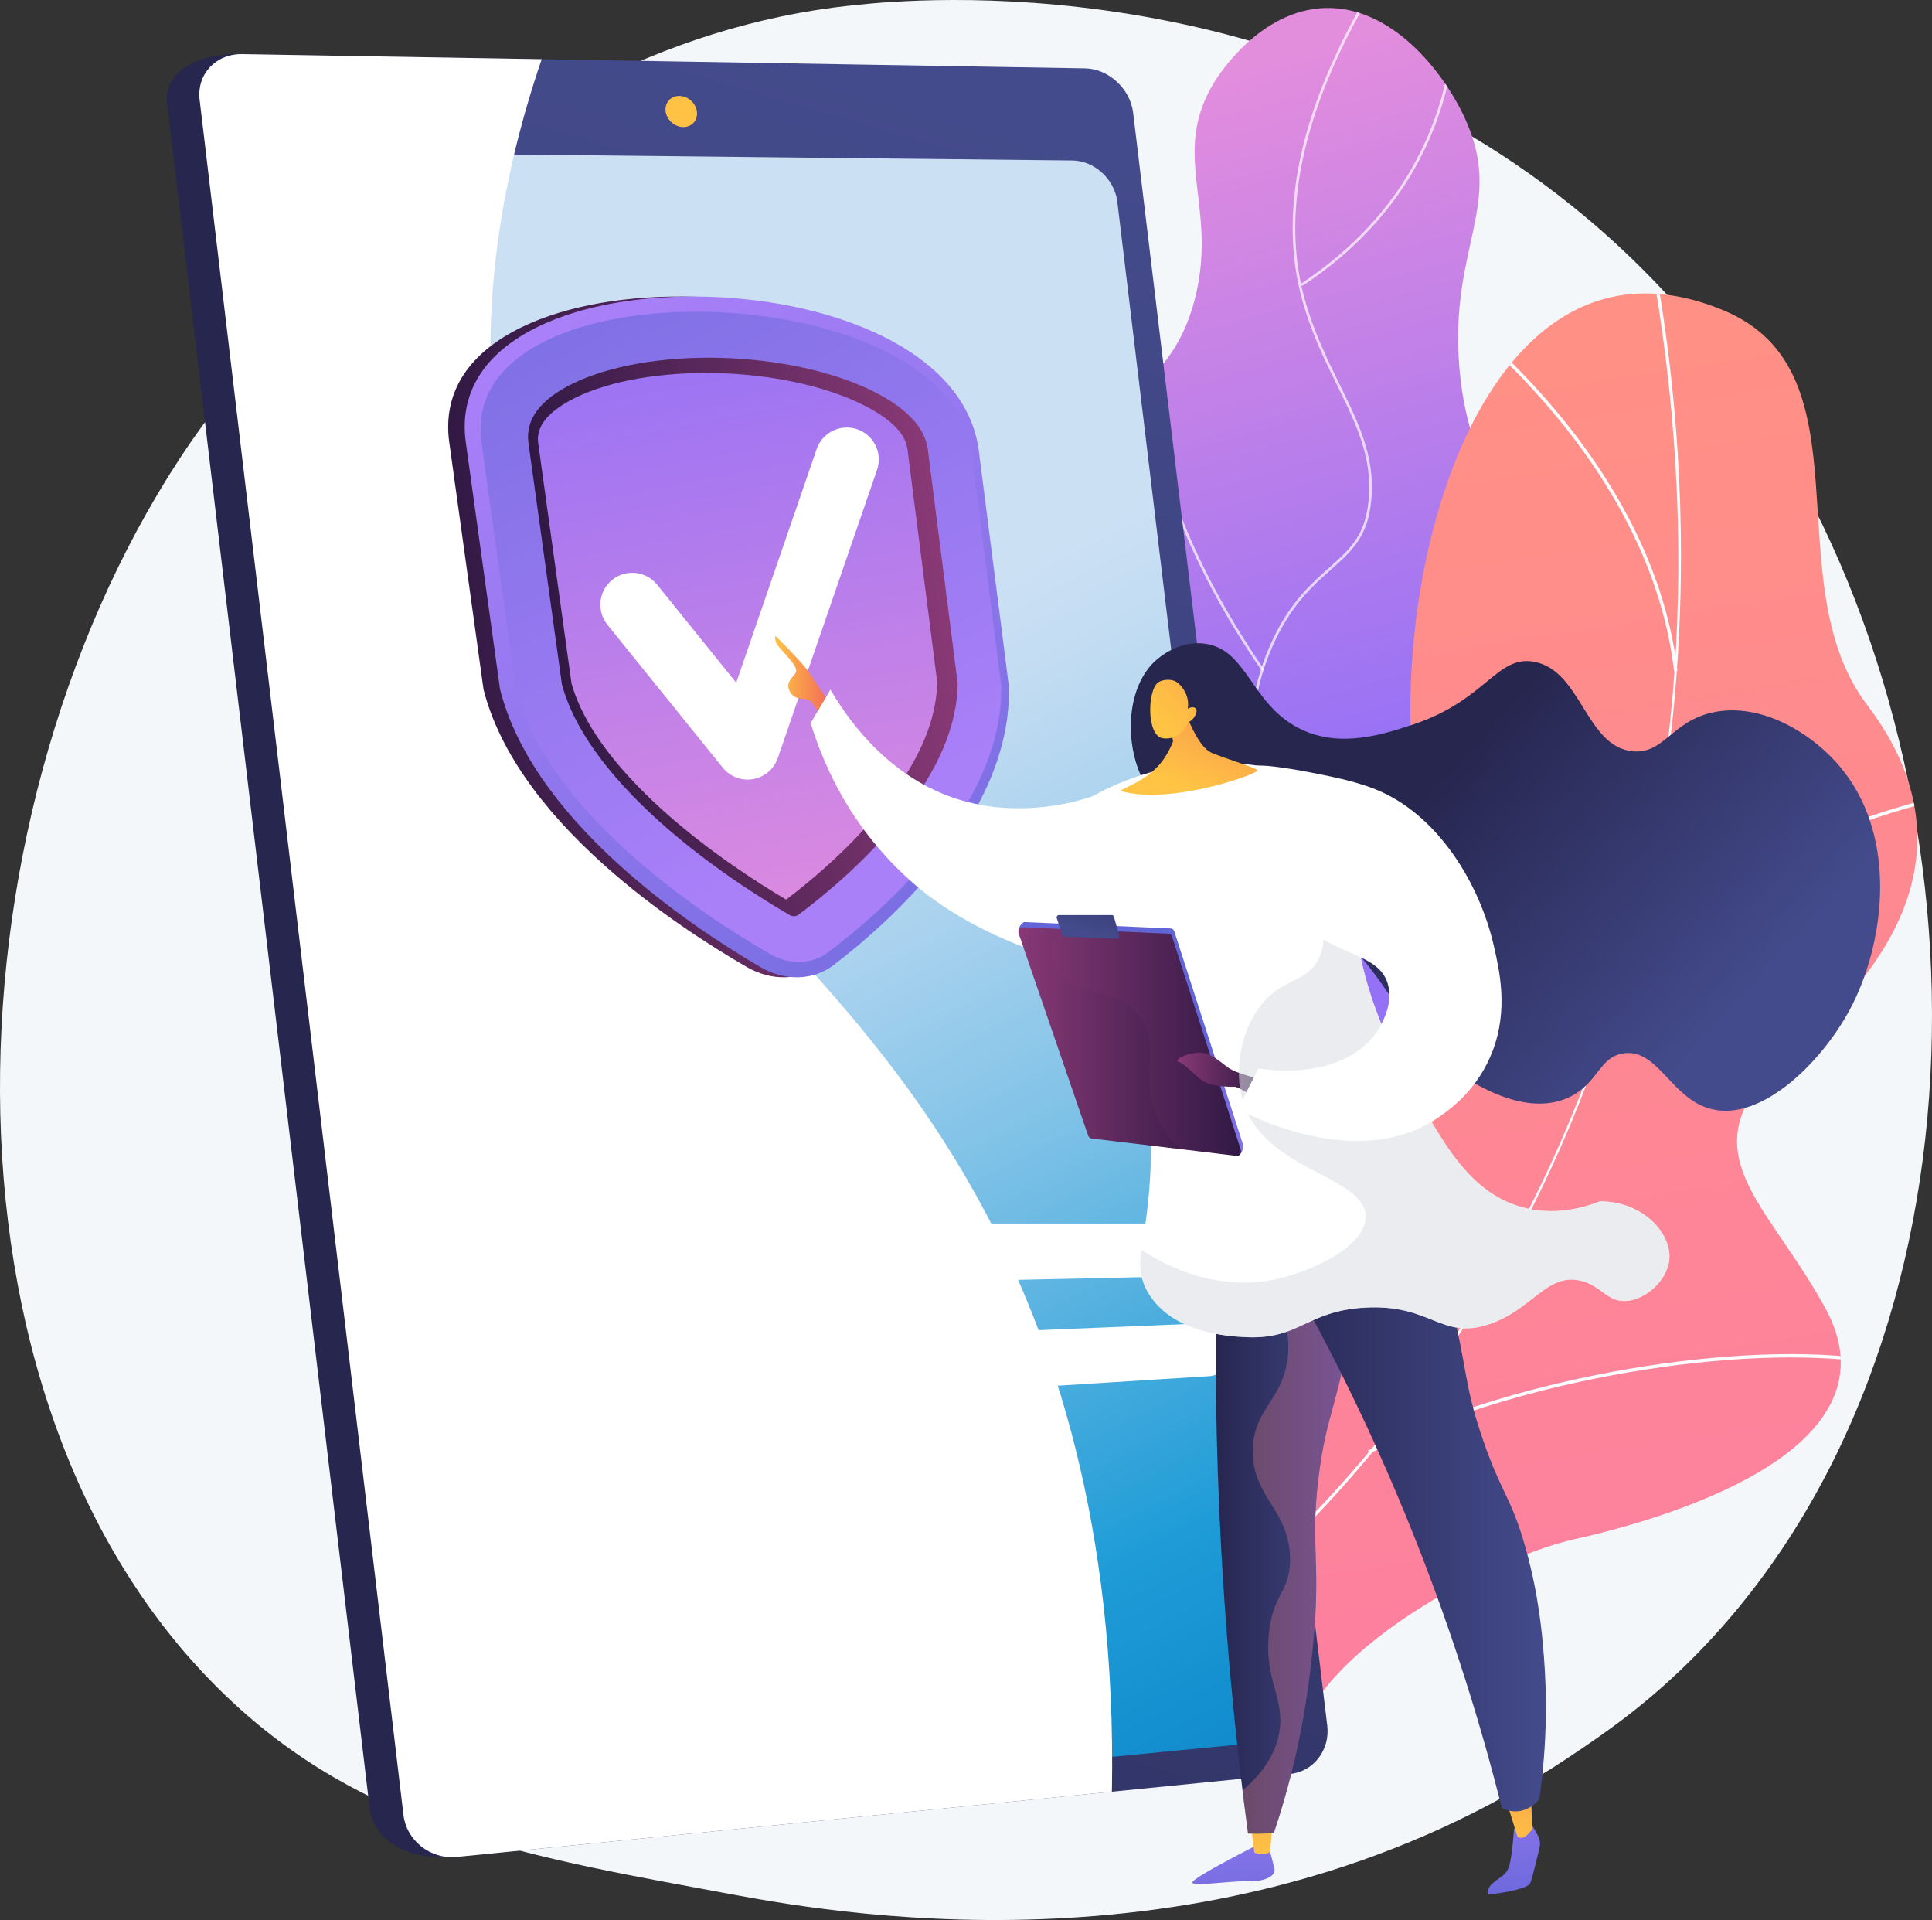 <?xml version="1.0" encoding="UTF-8"?>
<svg xmlns="http://www.w3.org/2000/svg" xmlns:xlink="http://www.w3.org/1999/xlink" viewBox="0 0 2912.26 2893.66">
  <rect x="0" y="0" width="2912.26" height="2893.66" fill="#333333" stroke="none"/>
  <defs>
    <style>
      .cls-1 {
        fill: url(#linear-gradient-2);
      }

      .cls-2, .cls-3 {
        fill: #fff;
      }

      .cls-4 {
        fill: url(#linear-gradient-17);
      }

      .cls-5 {
        fill: url(#linear-gradient-15);
      }

      .cls-6 {
        fill: url(#linear-gradient-18);
      }

      .cls-7 {
        fill: url(#linear-gradient-14);
      }

      .cls-8 {
        fill: url(#linear-gradient-20);
      }

      .cls-9 {
        fill: url(#linear-gradient-6);
      }

      .cls-10 {
        isolation: isolate;
      }

      .cls-11 {
        fill: url(#linear-gradient-16);
      }

      .cls-11, .cls-12 {
        mix-blend-mode: multiply;
        opacity: .3;
      }

      .cls-13 {
        fill: url(#linear-gradient-11);
      }

      .cls-14, .cls-3 {
        mix-blend-mode: soft-light;
      }

      .cls-15 {
        clip-path: url(#clippath-1);
      }

      .cls-16 {
        fill: url(#linear-gradient-10);
      }

      .cls-12 {
        fill: url(#linear-gradient-23);
      }

      .cls-17 {
        fill: url(#linear-gradient-21);
      }

      .cls-18 {
        fill: url(#linear-gradient-25);
      }

      .cls-19 {
        fill: url(#linear-gradient-5);
      }

      .cls-20 {
        fill: #d9dde3;
        opacity: .57;
      }

      .cls-21 {
        clip-path: url(#clippath);
      }

      .cls-22 {
        fill: url(#linear-gradient-7);
      }

      .cls-23 {
        fill: url(#linear-gradient-24);
      }

      .cls-24 {
        fill: #f4f7fa;
      }

      .cls-3 {
        opacity: .7;
      }

      .cls-25 {
        fill: url(#linear-gradient-9);
      }

      .cls-26 {
        fill: url(#linear-gradient-22);
      }

      .cls-27 {
        fill: url(#linear-gradient-3);
      }

      .cls-28 {
        fill: url(#linear-gradient);
      }

      .cls-29 {
        fill: url(#Sky);
      }

      .cls-30 {
        fill: url(#linear-gradient-19);
      }

      .cls-31 {
        fill: url(#linear-gradient-4);
      }

      .cls-32 {
        fill: url(#linear-gradient-8);
      }

      .cls-33 {
        fill: #fcfdfe;
      }

      .cls-34 {
        fill: url(#linear-gradient-12);
      }

      .cls-35 {
        fill: url(#linear-gradient-13);
      }

      .cls-36 {
        fill: url(#linear-gradient-26);
      }
    </style>
    <linearGradient id="linear-gradient" x1="1582.92" y1="183.17" x2="1878.75" y2="1223.68" gradientUnits="userSpaceOnUse">
      <stop offset="0" stop-color="#e38ddd"></stop>
      <stop offset="1" stop-color="#9571f6"></stop>
    </linearGradient>
    <clipPath id="clippath">
      <path class="cls-28" d="m1462.54,1914.15c-78.85-90.48-52.93-270.81-.78-383.36,60.88-131.41,133.08-117.68,172.47-223.56,73.35-197.14-146.84-325.57-88.63-530.24,47.58-167.32,212.79-144.98,257.05-332.67,31.94-135.43-38.73-212.16,27.92-320.88,5.7-9.29,68.58-108.65,167.2-111.41,99.54-2.79,177.26,94.46,210.1,165.53,60.69,131.37-22.95,192.91-8.15,375.05,20.15,247.97,187.11,280.68,164.21,466.34-18.91,153.31-137.12,166.37-154.72,336.77-16.34,158.23,79.66,204.47,58.47,309.88-48.75,242.47-644.31,433.1-805.14,248.56Z"></path>
    </clipPath>
    <linearGradient id="linear-gradient-2" x1="2059.1" y1="567.49" x2="2683.4" y2="4558.54" gradientUnits="userSpaceOnUse">
      <stop offset="0" stop-color="#ff9085"></stop>
      <stop offset="1" stop-color="#fb6fbb"></stop>
    </linearGradient>
    <clipPath id="clippath-1">
      <path class="cls-1" d="m1950.77,2667.44c-23.82,1.44-76.9-16.41-88.82-26.77-79.32-68.94-236.22-188.37-250.65-298.52-2.46-18.81,77.37-52,85.75-71.3,45.76-33.51,63.72-42.3,91.58-95.53,82.24-157.16-213.9-366,56.38-511.07,197.97-106.26,389.74-67.76,304.5-390.36-85.23-322.6,59.98-967.98,448.86-806,223.18,92.96,75.27,409.48,216.46,595.03,134.17,176.33,82.27,352.57-102.36,509.14-184.63,156.57-56.83,225.31,38.78,398.98,114.85,208.61-219.8,313.53-378.43,348.79-127.74,28.39-433.86,186.87-422.05,347.62Z"></path>
    </clipPath>
    <linearGradient id="linear-gradient-3" x1="1083.19" y1="1377.63" x2="605.53" y2="1429.74" gradientUnits="userSpaceOnUse">
      <stop offset="0" stop-color="#444b8c"></stop>
      <stop offset="1" stop-color="#26264f"></stop>
    </linearGradient>
    <linearGradient id="linear-gradient-4" x1="1504.06" y1="173.59" x2="322.94" y2="4194.62" xlink:href="#linear-gradient-3"></linearGradient>
    <linearGradient id="Sky" x1="984.17" y1="1141.17" x2="2116.71" y2="3335.46" gradientUnits="userSpaceOnUse">
      <stop offset="0" stop-color="#cce0f4"></stop>
      <stop offset=".06" stop-color="#c2dcf2"></stop>
      <stop offset=".17" stop-color="#a9d2ee"></stop>
      <stop offset=".31" stop-color="#7fc2e7"></stop>
      <stop offset=".46" stop-color="#46abdd"></stop>
      <stop offset=".57" stop-color="#1e9cd7"></stop>
      <stop offset=".87" stop-color="#0075be"></stop>
      <stop offset=".99" stop-color="#005b97"></stop>
    </linearGradient>
    <linearGradient id="linear-gradient-5" x1="1061.47" y1="74.55" x2="-326.67" y2="3834.09" gradientUnits="userSpaceOnUse">
      <stop offset="0" stop-color="#ffc444"></stop>
      <stop offset="1" stop-color="#f36f56"></stop>
    </linearGradient>
    <linearGradient id="linear-gradient-6" x1="675.56" y1="959.87" x2="1506.28" y2="959.87" gradientUnits="userSpaceOnUse">
      <stop offset="0" stop-color="#311944"></stop>
      <stop offset="1" stop-color="#893976"></stop>
    </linearGradient>
    <linearGradient id="linear-gradient-7" x1="1081.52" y1="458.43" x2="1876.53" y2="1758.72" gradientTransform="translate(-323.56 24.23) skewX(7.89)" gradientUnits="userSpaceOnUse">
      <stop offset="0" stop-color="#aa80f9"></stop>
      <stop offset="1" stop-color="#6165d7"></stop>
    </linearGradient>
    <linearGradient id="linear-gradient-8" x1="1503.12" y1="1199.19" x2="855.71" y2="-102.61" xlink:href="#linear-gradient-7"></linearGradient>
    <linearGradient id="linear-gradient-9" x1="1029.69" y1="944.96" x2="1630.8" y2="944.96" gradientTransform="translate(-323.56 24.23) skewX(7.89)" xlink:href="#linear-gradient-6"></linearGradient>
    <linearGradient id="linear-gradient-10" x1="1430.82" y1="1427.43" x2="1249.01" y2="436.55" gradientTransform="translate(-323.56 24.23) skewX(7.89)" xlink:href="#linear-gradient"></linearGradient>
    <linearGradient id="linear-gradient-11" x1="2469.65" y1="2624.71" x2="2494.65" y2="2942.94" gradientTransform="translate(-626.26)" xlink:href="#linear-gradient-7"></linearGradient>
    <linearGradient id="linear-gradient-12" x1="2529.03" y1="2802.29" x2="2524.5" y2="2473.59" gradientTransform="translate(-626.26)" xlink:href="#linear-gradient-5"></linearGradient>
    <linearGradient id="linear-gradient-13" x1="2890.71" y1="2587.49" x2="2915.78" y2="2906.56" gradientTransform="translate(-626.26)" xlink:href="#linear-gradient-7"></linearGradient>
    <linearGradient id="linear-gradient-14" x1="2915.13" y1="2796.34" x2="2910.6" y2="2467.67" gradientTransform="translate(-626.26)" xlink:href="#linear-gradient-5"></linearGradient>
    <linearGradient id="linear-gradient-15" x1="1832.56" y1="2270.04" x2="2049.83" y2="2270.04" gradientUnits="userSpaceOnUse">
      <stop offset="0" stop-color="#26264f"></stop>
      <stop offset="1" stop-color="#444b8c"></stop>
    </linearGradient>
    <linearGradient id="linear-gradient-16" x1="1847.58" y1="2270.05" x2="2049.82" y2="2270.05" xlink:href="#linear-gradient-2"></linearGradient>
    <linearGradient id="linear-gradient-17" x1="1892.87" y1="2246.1" x2="2330.26" y2="2246.1" xlink:href="#linear-gradient-15"></linearGradient>
    <linearGradient id="linear-gradient-18" x1="2205.08" y1="1130.91" x2="2623.07" y2="1513.48" xlink:href="#linear-gradient-15"></linearGradient>
    <linearGradient id="linear-gradient-19" x1="1168.29" y1="1021.87" x2="1246.09" y2="1021.87" xlink:href="#linear-gradient-5"></linearGradient>
    <linearGradient id="linear-gradient-20" x1="1738.6" y1="1509.66" x2="1602.45" y2="1735.34" gradientUnits="userSpaceOnUse">
      <stop offset="0" stop-color="#6165d7"></stop>
      <stop offset="1" stop-color="#aa80f9"></stop>
    </linearGradient>
    <linearGradient id="linear-gradient-21" x1="1535.05" y1="1569.8" x2="1870.79" y2="1569.8" gradientUnits="userSpaceOnUse">
      <stop offset="0" stop-color="#893976"></stop>
      <stop offset="1" stop-color="#311944"></stop>
    </linearGradient>
    <linearGradient id="linear-gradient-22" x1="1677.82" y1="1273.07" x2="1637.79" y2="1404.08" xlink:href="#linear-gradient-15"></linearGradient>
    <linearGradient id="linear-gradient-23" y1="1564.62" x2="1778.32" y2="1564.62" xlink:href="#linear-gradient-21"></linearGradient>
    <linearGradient id="linear-gradient-24" x1="1774.85" y1="1618.99" x2="1897.7" y2="1618.99" xlink:href="#linear-gradient-21"></linearGradient>
    <linearGradient id="linear-gradient-25" x1="2101.9" y1="1372.79" x2="2259.1" y2="1144.58" gradientTransform="translate(-551.76 275.28) rotate(-11.85)" xlink:href="#linear-gradient-5"></linearGradient>
    <linearGradient id="linear-gradient-26" x1="2084.06" y1="1260.79" x2="2361.91" y2="1093.51" gradientTransform="translate(-551.76 275.28) rotate(-11.85)" xlink:href="#linear-gradient-5"></linearGradient>
  </defs>
  <g class="cls-10">
    <g id="Livello_2" data-name="Livello 2">
      <g id="Illustration">
        <g>
          <path class="cls-24" d="m2561.87,2488.63c-75.8,78.14-143.63,124.07-195.56,158.74-506.47,338.17-1085.41,240.7-1264.41,207.39-288.79-53.75-532.56-91.67-742.01-280.89-475.93-429.98-452.78-1326.96-89.11-1882.6C313.9,625.38,677.02,87.13,1257.22,11.29c14.19-1.85,24.78-2.91,34.05-3.89,89.76-9.5,645.95-59.66,1099.48,320.3,64.92,54.39,169.39,152.49,266.28,302.12,354.24,547.1,355.37,1394.44-95.15,1858.81Z"></path>
          <g>
            <path class="cls-28" d="m1462.54,1914.15c-78.85-90.48-52.93-270.81-.78-383.36,60.88-131.41,133.08-117.68,172.47-223.56,73.35-197.14-146.84-325.57-88.63-530.24,47.58-167.32,212.79-144.98,257.05-332.67,31.94-135.43-38.73-212.16,27.92-320.88,5.7-9.29,68.58-108.65,167.2-111.41,99.54-2.79,177.26,94.46,210.1,165.53,60.69,131.37-22.95,192.91-8.15,375.05,20.15,247.97,187.11,280.68,164.21,466.34-18.91,153.31-137.12,166.37-154.72,336.77-16.34,158.23,79.66,204.47,58.47,309.88-48.75,242.47-644.31,433.1-805.14,248.56Z"></path>
            <g class="cls-21">
              <g>
                <path class="cls-3" d="m1573.18,2059.13c-.86,0-1.65-.56-1.91-1.42-.32-1.05.28-2.17,1.34-2.49,101.45-30.49,192.06-80.86,269.33-149.72,73.18-65.22,148.85-132.65,168.89-234.3,15.15-76.84-10.55-126.52-43.08-189.41-31.7-61.28-71.16-137.54-81.1-263.6-5.68-71.98-12.74-161.56,32.71-256.16,26.49-55.13,57.14-82.37,84.18-106.42,28.28-25.14,50.62-45,57.69-88.19,11.54-70.5-14.92-124.28-45.56-186.54-18.94-38.48-38.52-78.27-52.34-127.3-38.93-138-1.14-301.41,112.3-485.68.57-.94,1.81-1.23,2.74-.65.94.58,1.23,1.81.65,2.74-112.83,183.28-150.46,345.62-111.86,482.51,13.73,48.68,33.23,88.3,52.09,126.62,30.94,62.88,57.67,117.18,45.92,188.95-7.3,44.58-31.25,65.87-58.98,90.52-26.76,23.79-57.1,50.76-83.24,105.16-45,93.64-37.98,182.62-32.34,254.12,9.88,125.25,49.13,201.12,80.67,262.08,32.89,63.58,58.88,113.81,43.45,192.02-20.3,102.95-96.48,170.84-170.14,236.5-77.71,69.26-168.83,119.91-270.84,150.56-.19.06-.38.09-.57.09Z"></path>
                <path class="cls-3" d="m1902.91,1010.72c-.63,0-1.26-.3-1.65-.86-119.23-173.37-159.98-317.31-173.18-407.54-14.32-97.92-.16-155.65-.02-156.23.27-1.07,1.34-1.71,2.42-1.44,1.07.27,1.71,1.35,1.44,2.42-.14.57-14.12,57.72.14,154.94,13.16,89.75,53.77,232.98,172.48,405.58.62.91.39,2.15-.51,2.77-.34.24-.74.35-1.13.35Z"></path>
                <path class="cls-3" d="m1904.43,1321.18c-.75,0-1.46-.42-1.8-1.13-.48-.99-.06-2.18.94-2.66,100.67-48.12,183.44-110.31,246.02-184.85,50.05-59.62,87.37-127.23,110.93-200.96,40.14-125.6,26.17-226.77,26.03-227.77-.16-1.09.6-2.1,1.69-2.26,1.12-.15,2.1.6,2.26,1.69.15,1.01,14.24,102.93-26.12,229.38-23.7,74.26-61.27,142.35-111.66,202.4-62.96,75.02-146.2,137.59-247.44,185.99-.28.13-.57.19-.86.19Z"></path>
                <path class="cls-3" d="m1924.94,1838.49c-.34,0-.68-.09-1-.27-208.81-120.81-296.92-269.46-334.07-372.89-40.28-112.16-30.98-196.94-30.89-197.79.13-1.09,1.1-1.84,2.21-1.75,1.09.13,1.88,1.12,1.75,2.21-.1.84-9.28,84.86,30.75,196.19,36.94,102.74,124.58,250.43,332.24,370.58.95.55,1.28,1.77.73,2.73-.37.64-1.04,1-1.73,1Z"></path>
                <path class="cls-3" d="m1963.31,430.49c-.65,0-1.28-.31-1.66-.89-.61-.92-.36-2.15.56-2.76,159.82-106.25,210.11-245.42,224.15-343.47,15.23-106.33-7.68-188.6-7.91-189.42-.3-1.06.31-2.16,1.37-2.46,1.05-.31,2.16.31,2.46,1.37.24.83,23.35,83.78,8.04,190.91-14.13,98.9-64.8,239.27-225.91,346.39-.34.23-.72.33-1.1.33Z"></path>
              </g>
            </g>
          </g>
          <g>
            <path class="cls-1" d="m1950.77,2667.44c-23.82,1.44-76.9-16.41-88.82-26.77-79.32-68.94-236.22-188.37-250.65-298.52-2.46-18.81,77.37-52,85.75-71.3,45.76-33.51,63.72-42.3,91.58-95.53,82.24-157.16-213.9-366,56.38-511.07,197.97-106.26,389.74-67.76,304.5-390.36-85.23-322.6,59.98-967.98,448.86-806,223.18,92.96,75.27,409.48,216.46,595.03,134.17,176.33,82.27,352.57-102.36,509.14-184.63,156.57-56.83,225.31,38.78,398.98,114.85,208.61-219.8,313.53-378.43,348.79-127.74,28.39-433.86,186.87-422.05,347.62Z"></path>
            <g class="cls-15">
              <g>
                <path class="cls-33" d="m1741.32,2500.24l-3.04-4.06c625.63-468.33,905.6-1257.09,748.93-2109.94l4.99-.92c74.25,404.19,49,809.41-73.01,1171.84-128.28,381.03-362.68,707.14-677.87,943.08Z"></path>
                <path class="cls-33" d="m2808.93,2052.26c-212.01-27.27-546,34.81-744.52,138.39l-2.35-4.5c199.3-103.98,534.63-166.3,747.51-138.92l-.65,5.03Z"></path>
                <path class="cls-33" d="m1863.08,2406.9l-4.05-3.06c70.2-92.84,90.76-217.6,61.12-370.82-21.73-112.34-69.45-237.09-141.83-370.77l4.46-2.41c72.62,134.14,120.52,259.37,142.35,372.22,29.93,154.69,9.05,280.81-62.06,374.85Z"></path>
                <path class="cls-33" d="m2434.51,1505.04l-4.2-2.85c123.32-181.8,338.69-265.35,497.66-303.42l1.18,4.94c-158.09,37.86-372.24,120.87-494.64,301.33Z"></path>
                <path class="cls-33" d="m2528.53,1011.02l-5.04.59c-28.83-245.8-209.22-432.73-314.18-522.28l3.29-3.86c105.52,90.04,286.89,278.04,315.92,525.55Z"></path>
              </g>
            </g>
          </g>
          <g>
            <path class="cls-27" d="m1653.55,174.18l291,2418.74c4.36,36.27-20.63,68.77-55.65,72.25l-1212.05,133.07c-74.25,4.62-114.9-33.32-119.48-71.88L251.85,154.83c-4.56-38.35,31.87-73.08,106.44-73.08l1223.08,25.76c35.41.59,67.84,30.59,72.18,66.67Z"></path>
            <path class="cls-31" d="m1708.1,170.02l292.6,2430.84c4.39,36.45-20.69,69.13-55.84,72.62l-1256.56,125.1c-39.4,3.92-75.5-24.58-80.11-63.34L300.96,150.43c-4.58-38.55,24.35-69.53,64.18-68.86l1270.49,21.44c35.54.6,68.1,30.75,72.47,67.01Z"></path>
            <path class="cls-29" d="m1684.25,304.1l271.2,2253.87c4.1,34.05-19.39,64.52-52.29,67.72l-1181.75,114.88c-36.62,3.56-70.18-23.04-74.47-59.12L363.02,293.68c-4.27-35.89,22.59-64.94,59.59-64.54l1193.88,12.71c33.24.35,63.69,28.37,67.77,62.25Z"></path>
            <path class="cls-19" d="m1050.54,168.35c1.55,12.94-7.74,23.3-20.76,23.13-13.03-.16-24.87-10.81-26.42-23.78-1.55-12.97,7.77-23.32,20.8-23.13,13.02.19,24.82,10.83,26.37,23.77Z"></path>
            <g class="cls-14">
              <path class="cls-2" d="m1479.94,1817.04c-241.93-447.3-603.34-581.18-712.15-1042.17-58.82-249.18-18.74-487.68,48.75-685.68l-451.4-7.62c-39.83-.67-68.76,30.31-64.18,68.86l307.23,2584.81c4.61,38.76,40.71,67.26,80.11,63.34l987.78-98.34c7.3-400.79-88.3-683.82-196.14-883.2Z"></path>
            </g>
            <g class="cls-14">
              <path class="cls-2" d="m1782.05,1843.95H676.54c-28.36,0-47.31,23.3-42.03,52.05h0c5.28,28.75,32.71,51.55,60.95,50.94l1101.14-23.74c16.55-.36,26.62-18.24,22.63-39.95h0c-3.99-21.71-20.58-39.31-37.2-39.31Z"></path>
              <path class="cls-2" d="m1809.73,1994.64l-1097.21,45.14c-28.14,1.16-46.92,25.41-41.64,54.16,5.28,28.75,32.53,50.6,60.56,48.84l1092.85-68.88c16.42-1.04,26.4-19.47,22.41-41.17-3.99-21.71-20.48-38.76-36.97-38.08Z"></path>
            </g>
          </g>
          <g>
            <path class="cls-9" d="m1184.39,1472.82c-19.8.6-39.89-4.62-58.08-15.09-55.42-31.93-138.05-84.65-215.26-153.67-97.97-87.58-159.42-176.6-181.9-264.02l-.35-1.37-51.73-373.01c-9.81-73.72,28.43-133.56,109.94-172.88,67.34-32.49,160.19-48.58,260.93-45.56,99.58,2.99,194.18,24.28,266.83,59.77,86.36,42.18,136.61,101.47,145.96,171.75l45.5,356.41.02,1.31c1.22,83.71-32.9,170.24-101.91,257.74-55.36,70.18-121.06,125.8-166.68,160.26-15.09,11.4-33.51,17.75-53.26,18.35Z"></path>
            <path class="cls-22" d="m1204.07,1472.82c-19.54.6-39.37-4.62-57.34-15.09-54.75-31.93-136.38-84.65-212.69-153.67-96.83-87.58-157.62-176.6-179.96-264.02l-.35-1.37-51.71-373.01c-9.81-73.72,27.82-133.56,108.18-172.88,66.4-32.49,157.98-48.58,257.41-45.56,98.26,2.99,191.66,24.28,263.41,59.77,85.29,42.18,134.99,101.47,144.34,171.75l45.52,356.41.02,1.31c1.35,83.71-32.17,170.24-100.11,257.74-54.5,70.18-119.24,125.8-164.2,160.26-14.87,11.4-33.03,17.75-52.53,18.35Z"></path>
            <path class="cls-32" d="m725.73,665.94l51.47,371.12c48.67,189.36,282.89,342.66,383.77,400.91,28.9,16.69,62.88,15.7,86.95-2.44,82.88-62.45,264.08-219.65,261.45-401.71l-45.37-355.43c-35.08-263.7-774.9-287.8-738.27-12.45Z"></path>
            <path class="cls-25" d="m1197.11,1380.76c-1.7.04-4.32-.25-7.15-1.9-41.56-24.17-122.63-74.79-196.09-140.89-79.35-71.41-128.87-140.83-146.78-206.03l-50.61-364.98c-4.57-35.02,18.07-64.99,67.1-88.97,54.72-26.77,135.63-40.82,221.58-38.7,85.09,2.1,167.82,19.86,227.31,48.62,52.63,25.43,81.51,55.41,86.09,89.22l44.97,352.34c-.23,63.1-28.99,131.12-85.86,202.62-53.47,67.23-119.3,120.53-153.96,146.44-2.37,1.77-4.9,2.19-6.6,2.24Z"></path>
            <path class="cls-16" d="m1185.04,1355.82c-42.03-24.82-117.27-72.75-185.53-134.29-74.59-67.23-121.16-131.75-138.03-191.45l-50.31-362.86c-3.27-25.04,15.79-48.01,56.52-68,51.83-25.45,129.16-38.85,211.78-36.93,81.83,1.91,160.96,18.67,217.42,45.88,43.87,21.14,67.71,44.2,71.01,68.62l44.8,351.04c-.67,57.92-28.07,121.26-81.77,188.63-49.85,62.54-110.86,112.83-145.88,139.34Z"></path>
            <path class="cls-2" d="m1126.93,1174.91c-14.4,0-28.22-6.47-37.44-17.9l-173.87-215.41c-16.69-20.68-13.46-50.98,7.22-67.68,20.68-16.7,50.98-13.46,67.68,7.22l119.24,147.74,121.27-352.08c8.66-25.14,36.05-38.49,61.18-29.83,25.13,8.65,38.48,36.04,29.83,61.18l-149.59,434.31c-5.7,16.55-19.94,28.7-37.19,31.73-2.77.49-5.56.72-8.32.72Z"></path>
          </g>
          <g>
            <path class="cls-13" d="m1888.61,2783.88s-89.74,45.6-91.2,52.88c-1.47,7.28,57.71-2.44,81.87-1.39,24.16,1.05,44.03-6.93,41.84-18.37-2.19-11.44-10.64-40.22-10.64-40.22l-21.87,7.1Z"></path>
            <path class="cls-34" d="m1885.33,2746.88l5.46,45.17s14.21,5.65,23.75-1.03l4.07-49.54-33.28,5.4Z"></path>
            <path class="cls-35" d="m2307.93,2747.96l10.44,18.74c2.92,5.24,3.79,11.55,2.39,17.52-3.65,15.58-10.94,45.94-14.12,53.86-4.33,10.78-62.4,17.19-62.4,17.19,0,0-5.18-8.15,6.88-17.99,12.06-9.84,19.81-11.39,24.06-25.91,4.25-14.52,7.09-55.6,7.09-55.6l25.66-7.8Z"></path>
            <path class="cls-7" d="m2264.49,2700.35c3.81,3.4,22.46,66.69,22.46,66.69,0,0,6.04,8.63,17.51-4.11,11.47-12.74,5.19-5.71,5.19-5.71l-2.15-62.25-43.01,5.38Z"></path>
            <path class="cls-5" d="m1835.96,1839.31c-4.74,134.75-4.93,281.15,2.01,437.55,7.81,176.12,23.5,338.9,43.27,486.46,7.35.26,15.08.31,23.14.05,5.45-.17,10.73-.47,15.83-.86,10.26-30.6,22.39-70.83,33.25-118.89,11.42-50.54,18.31-95.87,23.21-139.21,17.28-152.62-2.97-165.94,11.05-279.05,12.42-100.18,30.08-104.09,50.82-246.31,22.5-154.32,5.75-177.47-2.39-185.84-34.67-35.61-116.11-11.37-200.2,46.1Z"></path>
            <path class="cls-11" d="m2036.15,1793.21c-33.07-33.96-108.7-13.4-188.57,38.43,91.89,111,101.91,183.01,90.89,229.73-12.45,52.81-50.3,68.02-50.16,125.76.18,70.96,57.45,89.75,56.24,164.84-.81,49.65-25.97,49.14-31.92,110.46-7.03,72.56,25.85,97.56,15.2,151.25-4.58,23.1-17.66,53.28-54.9,84.37,2.68,22.05,5.44,43.87,8.31,65.28,7.35.26,15.07.3,23.14.05,5.45-.17,10.73-.46,15.83-.86,10.26-30.6,22.39-70.83,33.25-118.89,11.42-50.54,18.31-95.87,23.21-139.22,17.28-152.62-2.97-165.94,11.05-279.05,12.42-100.18,30.08-104.09,50.82-246.32,22.5-154.32,5.75-177.47-2.39-185.83Z"></path>
            <path class="cls-4" d="m1892.87,1837.05c79.12,129.44,164.46,290.53,240.78,483.36,57.68,145.72,99.51,282.53,130.22,404.47,4.16,2.15,13.96,6.44,26.49,4.59,17.09-2.53,27.33-14.72,30-18.12,12.5-87.41,11.12-161.44,6.88-214.86-2.72-34.21-7.52-91.17-27.03-161.5-21.84-78.78-36.86-83.2-65.36-166.54-29.58-86.51-22.41-108.09-50.74-216.35-11.64-44.47-31.11-110.65-63.26-189.81-76,24.92-151.99,49.85-227.99,74.77Z"></path>
            <path class="cls-6" d="m1871.82,1274.64c-87.36-57.06-124.8-50.48-150.13-101.73-25.05-50.69-25-131.12,16.46-173.72,3.04-3.13,34.62-34.57,77.35-29.19,64.63,8.15,69.39,89.8,141.88,127.2,61.43,31.7,128.41,9.4,173.75-5.68,109.17-36.33,125.38-105.05,181.98-94.1,70.92,13.72,77.2,127.76,147.85,134.79,47.23,4.69,58.48-44.85,120.56-58.49,72.95-16.03,153,31.37,197.9,89.01,82.06,105.36,60.44,262.61,9.1,358.6-42.18,78.86-132.87,169.57-209.27,150.05-60.36-15.42-80.01-91.5-131.93-83.93-36.92,5.39-38.25,45.49-81.89,66.13-71.66,33.89-160.12-30.7-184.25-48.33-68.78-50.23-57.82-82.35-146.51-183.04-35.03-39.77-85.48-97.06-162.85-147.58Z"></path>
            <path class="cls-30" d="m1246.09,1052.7s-14.76-20.66-24.13-36.01c-9.37-15.35-53.1-58.48-53.1-58.48,0,0-3.33,6.84,6.08,17.8,9.41,10.95,29.23,29.72,24.67,37.66-4.56,7.94-17.38,14.94-8.12,29.93,9.25,14.99,25.35,4.75,33.57,16.78,8.23,12.03,16.65,25.14,16.65,25.14l4.38-32.82Z"></path>
            <path class="cls-2" d="m1251.85,1039.22c-9.96,16.85-19.92,33.69-29.88,50.53,10.37,33.86,28.24,80.88,59.54,130.49,13.81,21.88,56.63,86.08,129.12,137.7,98.68,70.27,278.46,135.83,331.09,61.05,46.96-66.73-28.84-214.63-42.79-241.18-28.25,14.81-74.67,34.45-134.35,39.1-19.56,1.52-70.46,4.99-127.8-14.7-106.13-36.45-165.05-128.45-184.93-162.98Z"></path>
            <path class="cls-2" d="m1583.8,1264.99c4.97,24.95,82.58,11.57,98.6,56.87,8.6,24.31-9.65,39.74-10.42,81.02-.86,46.21,21.17,72.45,38.07,108.81,24.75,53.24,24.84,105.44,25.02,209.82.26,148.59-32.59,178.47-4.55,226.35,36.5,62.33,124.16,66.31,147.85,67.39,81.03,3.68,90.64-39.36,178.56-44.5,100.41-5.87,114.71,48.71,186.52,25.43,65.6-21.27,87.68-77.83,138.76-66.12,31.93,7.32,40.39,33.34,70.51,30.52,30.27-2.83,61.56-32.83,63.69-63.59,2.65-38.23-39.14-86.39-104.64-86.47-26.02,10.22-69.17,22.05-117.15,8.9-78.61-21.55-119.5-96.29-164.91-179.3-31.42-57.42-89.16-162.98-89.85-301.38-.28-57.07,9.36-73.77-4.55-104.28-45.18-99.06-220.45-84.28-235.29-82.85-119.43,11.51-222.24,83.24-216.24,113.37Z"></path>
            <g>
              <path class="cls-8" d="m1544.64,1389.66l220.15,9.61c2.42.1,4.53,1.84,5.35,4.38l103.71,321.67c1.49,4.61-3.18,16.16-7.54,15.63l-217.66-33.11c-2.21-.27-4.11-1.9-4.91-4.22l-107.9-300.24c-1.53-4.45,4.52-13.91,8.79-13.72Z"></path>
              <path class="cls-17" d="m1541.22,1397.53l220.15,9.61c2.42.11,4.54,1.84,5.36,4.38l103.71,321.67c1.49,4.61-1.86,9.38-6.22,8.85l-218.97-26.33c-2.21-.27-4.11-1.9-4.91-4.22l-104.88-304.95c-1.53-4.45,1.51-9.2,5.77-9.02Z"></path>
              <path class="cls-26" d="m1601.42,1409.51l-8.48-25.64c-.77-2.31.77-4.78,2.97-4.78h80.13c1.38,0,2.6,1,3.02,2.47l8.06,28.36c.66,2.33-.93,4.69-3.12,4.62l-79.71-2.72c-1.29-.04-2.43-.96-2.88-2.31Z"></path>
              <path class="cls-12" d="m1736.94,1664.18c-14.3-51.84,9.23-85.6-14.79-125.89-33.98-56.98-106.96-32.87-129.66-78.85-6.12-12.4-9.05-30.88-.79-59.7l-50.48-2.2c-4.26-.19-7.3,4.56-5.77,9.02l104.88,304.95c.8,2.32,2.69,3.95,4.91,4.22l133.08,16.01c-23.7-23.11-35.57-46.47-41.38-67.54Z"></path>
            </g>
            <path class="cls-23" d="m1897.7,1625.65s-33.27-7.4-46.1-16.43c-12.83-9.03-26.44-23.54-45.35-22.75-18.92.8-37.95,11.55-29.21,14.02,8.74,2.47,25.06,21.85,37.53,29.48,12.47,7.63,40.96,8.32,46.27,7.9,5.31-.42,26.25,13.67,26.25,13.67l10.61-25.89Z"></path>
            <path class="cls-20" d="m2411.78,1810.52c-26.03,10.21-69.17,22.05-117.15,8.9-78.61-21.55-119.5-96.29-164.92-179.3-31.42-57.43-89.16-162.98-89.85-301.38-.29-57.07,9.36-73.77-4.55-104.28-2.21-4.85-4.83-9.36-7.63-13.68-34.32,25.94-47.63,51.91-51.52,74.72-9.46,55.51,35.17,100.9,11.94,148.78-18.43,37.99-54.71,28.07-88.71,72.48-29.55,38.6-39.16,96.51-26.46,140.98,30.81,107.89,186.25,113.25,185.5,176.43-.54,45.55-81.8,80.83-128.41,92.24-103.79,25.39-190.12-29.88-209.2-42.75-2.02,9.18-3.95,25.12.89,43.52,1.78,6.79,4.61,13.53,8.79,20.67,36.5,62.33,124.16,66.31,147.85,67.39,81.03,3.68,90.64-39.36,178.56-44.5,100.41-5.87,114.71,48.71,186.53,25.43,65.6-21.27,87.68-77.83,138.76-66.12,31.93,7.32,40.39,33.34,70.51,30.52,30.27-2.83,61.56-32.83,63.69-63.59,2.65-38.23-39.14-86.39-104.63-86.47Z"></path>
            <path class="cls-2" d="m1896.85,1610.24c-10.24,20.35-20.47,40.69-30.71,61.04,15.78,8.64,184.5,97.9,306.8,9.54,15.12-10.92,55.31-39.96,76.97-96.82,23.87-62.67,10.48-120.94,1.79-158.78-21.51-93.68-82.32-191.95-168.61-231.44-32.96-15.08-72.09-22.71-108.9-29.89-31.21-6.09-80.27-13.55-81.32-8.26-.51,2.58,10.89,5.87,18.81,10.88,48.62,30.75-13.11,157.75,44.03,218.65,54.74,58.34,125.78,48.71,137.23,101.58,5.32,24.58-5.69,46.69-10.6,56.55-27.39,54.97-101.11,79.57-185.49,66.95Z"></path>
            <path class="cls-18" d="m1782.33,1060.29s19.81,64.4,44.49,74.44c24.68,10.02,63.69,21.53,68.59,26,4.9,4.45-131.11,53.83-207.37,31.11h0c21.73-10.63,27.54-14.03,27.54-14.03,5.8-3.4,16.63-9.72,26.78-19.78,6.91-6.84,17.73-19.57,25.88-40.73l-7.13-36.56,21.22-20.43Z"></path>
            <path class="cls-36" d="m1791.23,1088.4s-11.49,28.54-38.72,24.16c-24.39-3.92-23.15-72.51-6.58-84.19,5.52-3.89,16.74-5.38,25.06-1.97,5.85,2.39,23.27,18.34,19.39,41.71,5.37-3.2,10.73-2.7,12.58.18,2.36,3.64-1.46,10.25-2.33,11.75-3,5.19-7.36,7.47-9.4,8.36Z"></path>
          </g>
        </g>
      </g>
    </g>
  </g>
</svg>
